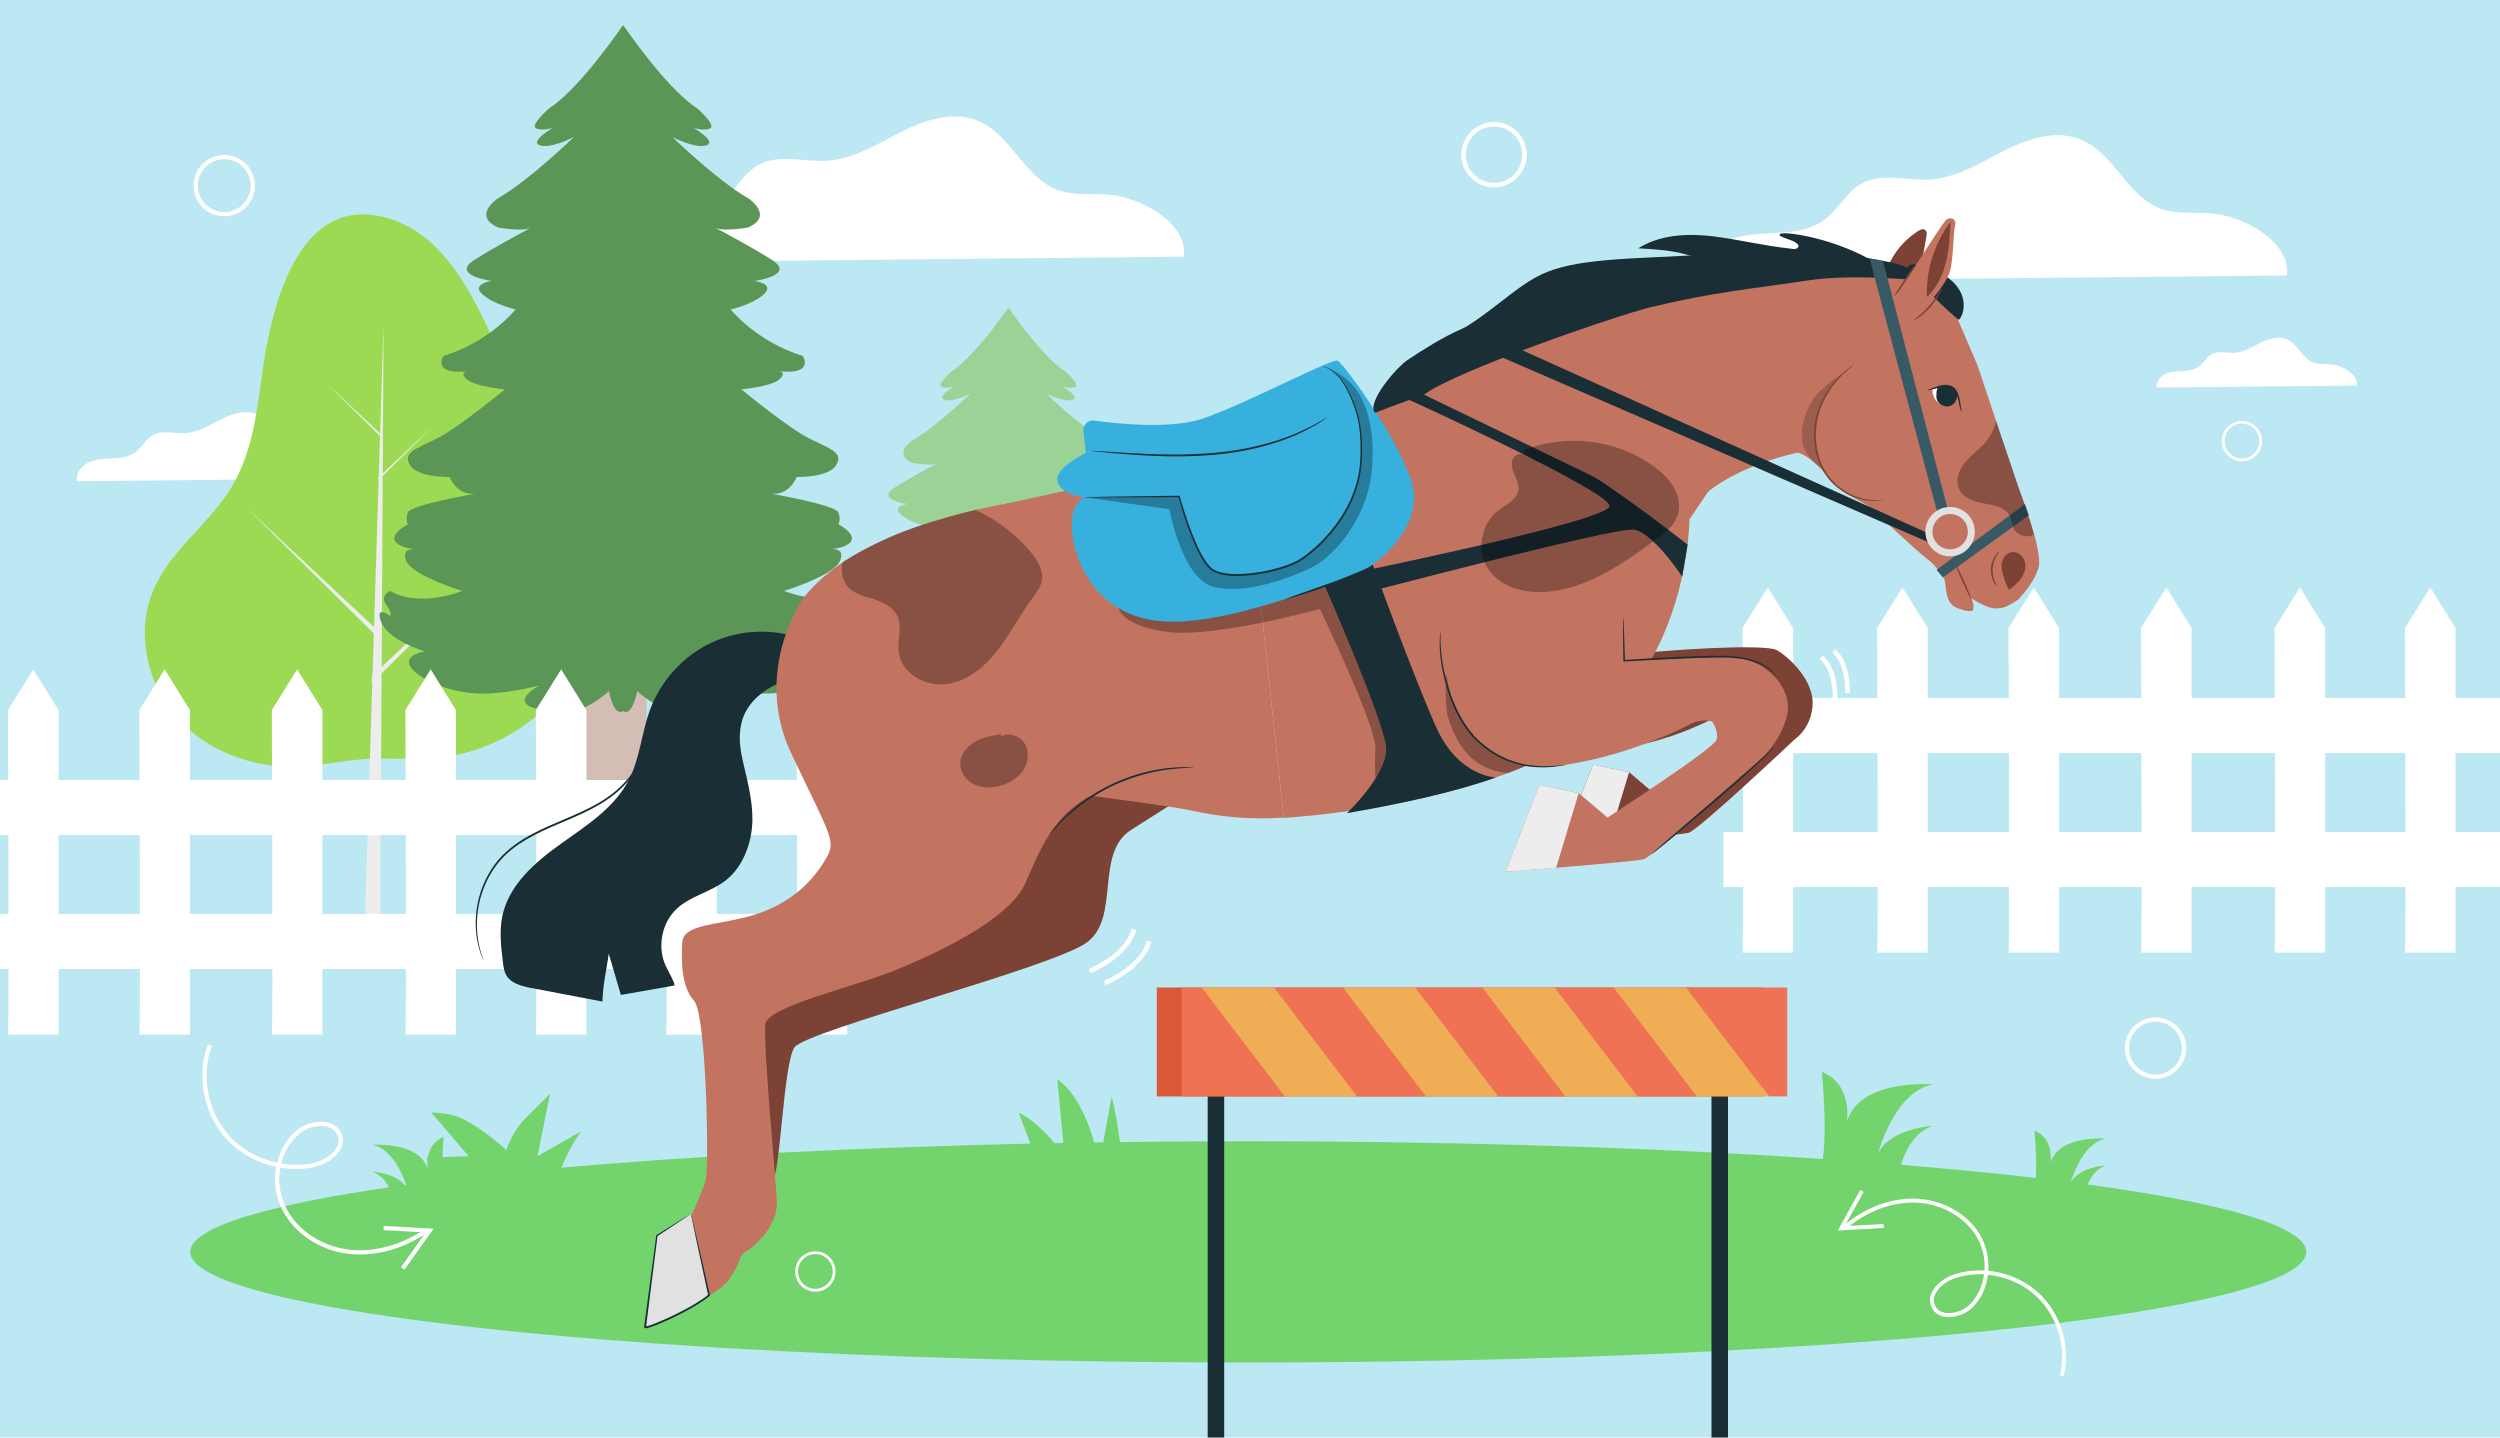 <?xml version="1.0" encoding="UTF-8"?>
<svg id="_Слой_1" data-name="Слой 1" xmlns="http://www.w3.org/2000/svg" xmlns:xlink="http://www.w3.org/1999/xlink" viewBox="0 0 400 230">
  <defs>
    <style>
      .cls-1 {
        fill: #fff;
      }

      .cls-2 {
        fill: #efae56;
      }

      .cls-3 {
        fill: #d8d8d8;
      }

      .cls-4 {
        fill: #c27460;
      }

      .cls-5 {
        stroke: #fff;
        stroke-miterlimit: 10;
        stroke-width: .75px;
      }

      .cls-5, .cls-6 {
        fill: none;
      }

      .cls-7 {
        fill: #bbe8f2;
      }

      .cls-8 {
        opacity: .2;
      }

      .cls-9 {
        fill: #7c4235;
      }

      .cls-10 {
        fill: #e1e1e1;
      }

      .cls-11 {
        opacity: .3;
      }

      .cls-12 {
        fill: #38b0de;
      }

      .cls-13 {
        fill: #d3bdb4;
      }

      .cls-14 {
        clip-path: url(#clippath);
      }

      .cls-15 {
        fill: #375a64;
      }

      .cls-16 {
        fill: #5c9656;
      }

      .cls-17 {
        fill: #ef7255;
      }

      .cls-18 {
        fill: #dc5737;
      }

      .cls-19 {
        fill: #9cda53;
      }

      .cls-20 {
        fill: #73d46d;
      }

      .cls-21 {
        fill: #1a2e35;
      }

      .cls-22 {
        fill: #9bd397;
      }

      .cls-23 {
        fill: #ededed;
      }
    </style>
    <clipPath id="clippath">
      <rect class="cls-6" y="-.5" width="400" height="231"/>
    </clipPath>
  </defs>
  <g class="cls-14">
    <g>
      <rect class="cls-7" width="400" height="230"/>
      <ellipse class="cls-20" cx="199.72" cy="200.3" rx="169.28" ry="17.7"/>
      <path class="cls-1" d="m56.66,76.56c.34-2.46-3.14-4.49-5.75-4.7-1.25-.1-2.54.09-3.72-.32-2.56-.89-3.58-4.2-6.08-5.25-1.87-.79-4.01-.09-5.82.82-1.81.91-3.6,2.06-5.62,2.19-1.76.11-3.67-.54-5.21.32-1.15.64-1.75,1.96-2.8,2.74-1.03.76-2.38.92-3.66.99-1.28.07-2.61.08-3.78.62-1.17.53-2.13,1.77-1.89,3.03l44.34-.44Z"/>
      <path class="cls-1" d="m377.09,61.68c.24-1.78-2.27-3.24-4.15-3.39-.9-.07-1.83.07-2.69-.23-1.85-.64-2.58-3.03-4.39-3.79-1.35-.57-2.9-.06-4.2.59-1.31.66-2.6,1.48-4.05,1.58-1.27.08-2.65-.39-3.76.23-.83.46-1.26,1.42-2.02,1.98-.75.55-1.72.67-2.64.72-.93.05-1.88.06-2.73.45-.84.39-1.54,1.28-1.37,2.19l32-.32Z"/>
      <path class="cls-1" d="m189.41,41.07c.72-5.21-6.64-9.5-12.16-9.94-2.63-.21-5.37.19-7.87-.68-5.41-1.88-7.57-8.87-12.85-11.1-3.95-1.66-8.49-.18-12.31,1.74-3.82,1.92-7.6,4.35-11.88,4.62-3.72.24-7.75-1.14-11,.68-2.42,1.35-3.69,4.14-5.93,5.79-2.18,1.61-5.04,1.95-7.75,2.1-2.71.15-5.52.17-7.99,1.31-2.47,1.13-4.51,3.74-4,6.41l93.72-.93Z"/>
      <path class="cls-1" d="m365.89,44.07c.72-5.21-6.64-9.5-12.16-9.94-2.63-.21-5.37.19-7.87-.68-5.41-1.88-7.57-8.87-12.85-11.1-3.95-1.66-8.49-.18-12.31,1.74s-7.6,4.35-11.88,4.62c-3.72.24-7.75-1.14-11,.68-2.42,1.35-3.69,4.14-5.93,5.79-2.18,1.61-5.04,1.95-7.75,2.1-2.71.15-5.52.17-7.99,1.31-2.47,1.13-4.51,3.74-4,6.41l93.72-.93Z"/>
      <g>
        <path class="cls-19" d="m41.8,60.8c-.76,5.91-1.66,11.99-4.73,17.1-3.52,5.87-9.65,10-12.42,16.26-2.95,6.68-1.3,14.94,3.48,20.46,4.78,5.52,12.31,8.33,19.61,8.03,3.49-.14,6.93-.93,10.41-1.18,4.01-.28,8.05.16,12.05-.25,8.99-.9,17.41-6.32,21.96-14.12s5.1-17.79,1.46-26.05c-2.26-5.11-5.95-9.44-8.79-14.24-6.16-10.41-10.09-29.43-24.19-32.24-13.87-2.76-17.59,16.63-18.83,26.22Z"/>
        <g>
          <polygon class="cls-23" points="61.37 51.65 61.23 76.9 61.23 77.35 61.05 109.37 61.04 110.46 60.83 149.56 58.31 149.56 59.48 112.07 59.52 110.87 60.54 78.06 60.56 77.56 61.37 51.65"/>
          <polygon class="cls-23" points="69.43 68.05 61.23 76.17 60.54 76.84 60.56 76.37 61.23 75.74 69.43 68.05"/>
          <polygon class="cls-23" points="80.94 88.08 61.04 107.75 59.48 109.29 59.52 108.14 61.05 106.71 80.94 88.08"/>
          <polygon class="cls-23" points="52.12 61.19 60.33 69.31 61.01 69.98 61 69.51 60.33 68.88 52.12 61.19"/>
          <polygon class="cls-23" points="39.44 81.22 59.34 100.89 60.89 102.43 60.86 101.28 59.33 99.85 39.44 81.22"/>
        </g>
      </g>
      <g>
        <rect class="cls-3" x="156.39" y="121.89" width="7.82" height="26.9" transform="translate(320.61 270.68) rotate(180)"/>
        <path class="cls-22" d="m189.97,121.8s-.38-.26.46-1.37c.85-1.11-.46-1.71-.46-1.71-3.7,2.13-8.86,0-8.86,0,0,0,6.09-1.88,6.86-3.67.58-1.34-.44-1.49-.99-1.48.62-.06,1.97-.28,2.38-1,.54-.94-1.58-2.05-1.58-2.05,0,0,.35-.51,0-1.45-.35-.94-8.28-2.31-8.28-2.31,2.31.26,3.16-2.05,3.16-2.05,0,0,3.93.09,4.85-1.45.92-1.54-.62-1.96-3.24-3.24-2.62-1.28-8.4-6.06-8.4-6.06,0,0,3.62-.34,4.62-1.2,1-.85.08-1.02.08-1.02,4.31.43,2.85-1.88,2.85-1.88-5.78-1.79-8.86-5.72-8.86-5.72,0,0,2.7-.6,4.08-1.88,1.39-1.28-1.16-1.62-1.16-1.62,0,0,5.08-.68,2.16-2.56-2.22-1.43-5.78-3.35-6.89-3.93,1.21.45,3.96-.09,3.96-.09,3.24-1.45,0-3.59,0-3.59-3.77-2.13-9.32-7.51-9.32-7.51,0,0,2.77,1.45,4.16,1.02,1.39-.43-1.54-2.13-1.54-2.13,0,0,1.46.43,2.08,0,.62-.43-1.62-2.39-1.62-2.39-3.32-2.16-7.41-7.82-9.13-10.25-1.71,2.43-5.81,8.1-9.13,10.25,0,0-2.23,1.96-1.62,2.39.62.43,2.08,0,2.08,0,0,0-2.93,1.71-1.54,2.13,1.39.43,4.16-1.02,4.16-1.02,0,0-5.55,5.38-9.32,7.51,0,0-3.24,2.13,0,3.59,0,0,2.75.53,3.96.09-1.11.58-4.67,2.5-6.89,3.93-2.93,1.88,2.16,2.56,2.16,2.56,0,0-2.54.34-1.16,1.62,1.39,1.28,4.08,1.88,4.08,1.88,0,0-3.08,3.93-8.86,5.72,0,0-1.46,2.31,2.85,1.88,0,0-.92.17.08,1.02,1,.85,4.62,1.2,4.62,1.2,0,0-5.78,4.78-8.4,6.06-2.62,1.28-4.16,1.71-3.24,3.24.92,1.54,4.85,1.45,4.85,1.45,0,0,.85,2.31,3.16,2.05,0,0-7.93,1.37-8.28,2.31-.35.94,0,1.45,0,1.45,0,0-2.12,1.11-1.58,2.05.41.71,1.76.93,2.38,1-.55-.01-1.56.14-.99,1.48.77,1.79,6.86,3.67,6.86,3.67,0,0-5.16,2.13-8.86,0,0,0-1.31.6-.46,1.71.85,1.11.46,1.37.46,1.37,0,0-1.93-1.45-1.08.77.85,2.22,5.31,3.59,5.31,3.59,0,0-2.54.43-1.77,1.79.77,1.37,4.01,2.99,7.55,3.33,3.54.34,8.32-.94,8.32-.94,0,0-3.24,1.71-1,2.65,2.23.94,4.78-1.2,4.78-1.2,0,0-.46,2.19,1.39,1.43,1.85-.75,3.39-2.2,3.39-2.2,0,0,.58,3.22,1.73,2.45,1.15.77,1.73-2.45,1.73-2.45,0,0,1.54,1.45,3.39,2.2,1.85.75,1.39-1.43,1.39-1.43,0,0,2.54,2.13,4.78,1.2,2.23-.94-1-2.65-1-2.65,0,0,4.78,1.28,8.32.94,3.54-.34,6.78-1.96,7.55-3.33.77-1.37-1.77-1.79-1.77-1.79,0,0,4.47-1.37,5.32-3.59.85-2.22-1.08-.77-1.08-.77Z"/>
        <path class="cls-10" d="m172.61,70.75s-.08-.04-.12-.06c.04.01.08.03.12.06Z"/>
      </g>
      <g>
        <rect class="cls-13" x="93.26" y="98.67" width="10.19" height="35.04" transform="translate(196.7 232.38) rotate(180)"/>
        <path class="cls-16" d="m137,98.55s-.5-.33.6-1.78c1.1-1.45-.6-2.22-.6-2.22-4.82,2.78-11.54,0-11.54,0,0,0,7.93-2.45,8.93-4.78.75-1.74-.57-1.94-1.29-1.92.81-.08,2.56-.37,3.1-1.3.7-1.22-2.06-2.67-2.06-2.67,0,0,.45-.67,0-1.89-.45-1.22-10.79-3-10.79-3,3.01.33,4.11-2.67,4.11-2.67,0,0,5.12.11,6.32-1.89,1.2-2-.8-2.56-4.21-4.23-3.41-1.67-10.94-7.9-10.94-7.9,0,0,4.72-.45,6.02-1.56,1.3-1.11.1-1.33.1-1.33,5.62.56,3.71-2.45,3.71-2.45-7.53-2.34-11.54-7.45-11.54-7.45,0,0,3.51-.78,5.32-2.45,1.81-1.67-1.51-2.11-1.51-2.11,0,0,6.62-.89,2.81-3.34-2.9-1.86-7.54-4.36-8.98-5.11,1.58.58,5.16-.11,5.16-.11,4.21-1.89,0-4.67,0-4.67-4.92-2.78-12.14-9.79-12.14-9.79,0,0,3.61,1.89,5.42,1.33,1.81-.56-2.01-2.78-2.01-2.78,0,0,1.91.56,2.71,0,.8-.56-2.11-3.11-2.11-3.11-4.33-2.81-9.66-10.19-11.89-13.36-2.23,3.17-7.56,10.55-11.89,13.36,0,0-2.91,2.56-2.11,3.11.8.56,2.71,0,2.71,0,0,0-3.81,2.22-2.01,2.78,1.81.56,5.42-1.33,5.42-1.33,0,0-7.23,7.01-12.14,9.79,0,0-4.21,2.78,0,4.67,0,0,3.58.69,5.16.11-1.44.75-6.08,3.25-8.98,5.11-3.81,2.45,2.81,3.34,2.81,3.34,0,0-3.31.44-1.51,2.11,1.81,1.67,5.32,2.45,5.32,2.45,0,0-4.01,5.12-11.54,7.45,0,0-1.91,3,3.71,2.45,0,0-1.2.22.1,1.33,1.3,1.11,6.02,1.56,6.02,1.56,0,0-7.53,6.23-10.94,7.9-3.41,1.67-5.42,2.22-4.21,4.23,1.2,2,6.32,1.89,6.32,1.89,0,0,1.1,3,4.11,2.67,0,0-10.34,1.78-10.79,3-.45,1.22,0,1.89,0,1.89,0,0-2.76,1.45-2.06,2.67.53.93,2.29,1.22,3.1,1.3-.72-.01-2.04.18-1.29,1.92,1,2.34,8.93,4.78,8.93,4.78,0,0-6.72,2.78-11.54,0,0,0-1.71.78-.6,2.22,1.1,1.45.6,1.78.6,1.78,0,0-2.51-1.89-1.4,1,1.1,2.89,6.92,4.67,6.92,4.67,0,0-3.31.56-2.31,2.34,1,1.78,5.22,3.89,9.83,4.34,4.62.44,10.84-1.22,10.84-1.22,0,0-4.21,2.22-1.3,3.45,2.91,1.22,6.22-1.56,6.22-1.56,0,0-.6,2.85,1.81,1.87,2.41-.98,4.42-2.87,4.42-2.87,0,0,.75,4.2,2.26,3.19,1.5,1,2.26-3.19,2.26-3.19,0,0,2.01,1.89,4.42,2.87,2.41.98,1.81-1.87,1.81-1.87,0,0,3.31,2.78,6.22,1.56,2.91-1.22-1.3-3.45-1.3-3.45,0,0,6.22,1.67,10.84,1.22,4.62-.44,8.83-2.56,9.83-4.34,1-1.78-2.31-2.34-2.31-2.34,0,0,5.82-1.78,6.92-4.67,1.1-2.89-1.41-1-1.41-1Z"/>
        <path class="cls-10" d="m114.39,32.04c-.05-.02-.11-.05-.16-.07.06.02.11.04.16.07Z"/>
      </g>
      <g>
        <path class="cls-1" d="m300.34,152.43c.22-.67,0-51.93,0-51.93l4.05-6.52,4.05,6.52v51.93h-8.09Z"/>
        <path class="cls-1" d="m278.8,152.43c.22-.67,0-51.93,0-51.93l4.05-6.52,4.05,6.52v51.93h-8.09Z"/>
        <path class="cls-1" d="m321.36,152.43c.22-.67,0-51.93,0-51.93l4.05-6.52,4.05,6.52v51.93h-8.09Z"/>
        <path class="cls-1" d="m363.93,152.43c.22-.67,0-51.93,0-51.93l4.05-6.52,4.05,6.52v51.93h-8.09Z"/>
        <path class="cls-1" d="m384.79,152.43c.22-.67,0-51.93,0-51.93l4.05-6.52,4.05,6.52v51.93h-8.09Z"/>
        <path class="cls-1" d="m342.56,152.43c.22-.67,0-51.93,0-51.93l4.05-6.52,4.05,6.52v51.93h-8.09Z"/>
        <rect class="cls-1" x="275.76" y="111.69" width="160.95" height="8.81"/>
        <rect class="cls-1" x="275.76" y="133.12" width="160.95" height="8.81"/>
      </g>
      <g>
        <path class="cls-1" d="m1.27,165.55c.22-.67,0-51.93,0-51.93l4.05-6.52,4.05,6.52v51.93H1.27Z"/>
        <path class="cls-1" d="m22.29,165.55c.22-.67,0-51.93,0-51.93l4.05-6.52,4.05,6.52v51.93h-8.09Z"/>
        <path class="cls-1" d="m64.86,165.55c.22-.67,0-51.93,0-51.93l4.05-6.52,4.05,6.52v51.93h-8.09Z"/>
        <path class="cls-1" d="m85.73,165.55c.22-.67,0-51.93,0-51.93l4.05-6.52,4.05,6.52v51.93h-8.09Z"/>
        <path class="cls-1" d="m106.59,165.55c.22-.67,0-51.93,0-51.93l4.05-6.52,4.05,6.52v51.93h-8.09Z"/>
        <path class="cls-1" d="m127.46,165.55c.22-.67,0-51.93,0-51.93l4.05-6.52,4.05,6.52v51.93h-8.09Z"/>
        <path class="cls-1" d="m43.49,165.55c.22-.67,0-51.93,0-51.93l4.05-6.52,4.05,6.52v51.93h-8.09Z"/>
        <rect class="cls-1" x="-23.31" y="124.8" width="160.95" height="8.81"/>
        <rect class="cls-1" x="-23.31" y="146.23" width="160.95" height="8.81"/>
      </g>
      <g>
        <g>
          <path class="cls-9" d="m263.81,104.41c.42-.14,18.44-1.59,20.55-.35,2.11,1.24,5.9,4.98,5.66,8.75-.25,3.77-2.78,5.4-2.78,5.4,0,0-15.48,14.62-17.08,15.04-1.59.41-20.29,1.84-20.29,1.84l5.01-12.75,5.77,1.2,4.22,3.59s15.73-10.2,16.05-11.46c.31-1.26-.68-2.65-.68-2.65,0,0-1.54-.54-3.35.45s-14.31,8.48-27.18,5.95l-.1-10.73,14.18-4.29Z"/>
          <polygon class="cls-23" points="260.66 123.54 257.34 134.49 249.88 135.08 254.89 122.33 260.66 123.54"/>
        </g>
        <g>
          <path class="cls-9" d="m123.53,188.99c1.32-.58,1.78-18.75,3.58-21.41,1.79-2.66,41.39-12.79,46.8-16.8,5.41-4.01,1.17-14.27,7.1-18.02,5.93-3.75,12.64-8.04,12.64-8.04l-25.98-3.73-30.21,15.59-17.46,19.7-1.37,20.08,4.91,12.62Z"/>
          <path class="cls-4" d="m205.4,130.85c.18-.17-6.04.81-15.1-1.23-3.51-.79-28.65-3.97-28.65-3.97l-.75-45.04,38.2-8.38,6.3,58.63Z"/>
          <path class="cls-4" d="m263.67,47.68c-9.89,1.74-44.52,18.72-44.52,18.72l-20.05,5.82,6.3,58.63s31.55-1.68,48.21-13.4c16.67-11.72,16.7-34.36,16.7-34.36l24.08-35.68c-7.7-2.19-20.84-1.46-30.73.28Z"/>
          <g class="cls-11">
            <path d="m178.91,97.26s.65,3.03,8.14,3.88c7.49.86,24.14-3.7,24.14-3.7,0,0,9.03,18.82,8.87,22.25-.16,3.42.05,5.42.05,5.42l5.24-3.97-3.55-12.27-6.41-13.37-1.32-3.64-35.15,5.41Z"/>
          </g>
          <g>
            <path class="cls-21" d="m211.13,91.83s10.44,23.6,10.66,27.85-6.28,10.43-6.28,10.43c8.26-1.44,16.92-3.25,23.81-5.71,0,0-5.92-.19-9.4-7.77-3.48-7.58-10.9-27.96-10.9-27.96l-7.91-1,.04,4.16Z"/>
            <path class="cls-21" d="m270.01,87.14s-10.82-8.54-17.28-12.27c-4.95-2.86-25.58-12.29-25.58-12.29l-2.32,1.1s32.67,14.86,32.69,17.27c.02,2.41-42.18,10.96-42.18,10.96l1.31,3.4s41.63-10.98,44.74-10.57c3.1.42,7.76,7.52,7.76,7.52l.87-5.11Z"/>
            <g>
              <path class="cls-12" d="m173.52,79.56c-.59.46-2.35,1.37-2.02,5.42s3.37,13.64,14.59,14.44c11.22.8,31.35-7.89,32.67-8.53,1.32-.64,9.67-6.81,6.95-14.33-2.72-7.51-10.79-18.4-11.68-18.85-.89-.44-14.75,6.93-21.51,9.24-5.14,1.76-13.67.87-17.47.34-.98-.14-1.82.71-1.71,1.71l.4,3.49s-5.14,2.36-4.53,4.58c.61,2.22,4.3,2.48,4.3,2.48Z"/>
              <g class="cls-11">
                <path d="m211.41,58.59s2.09.14,3.78,3.06c2.22,3.83,2.84,7.27,2.58,12.08-.43,7.95-6.39,13.61-9.42,15.68-3.03,2.07-11.81,3.65-14.44,1.71-2.63-1.95-5.25-11.69-5.25-11.69l-15.13.14,13.59,1.91s1.97,11.09,7.01,12.4c5.03,1.31,11.85-1.29,15.37-2.89,3.52-1.6,9.45-7.7,10.05-16.36.33-4.68-.39-8.01-1.5-10.48-1.25-2.79-3.71-4.82-6.63-5.55h0Z"/>
              </g>
              <path class="cls-21" d="m211.41,58.59s.07,0,.2.02c.13.02.33.07.58.16.49.19,1.2.57,1.91,1.31.72.72,1.36,1.81,1.99,3.11.63,1.3,1.21,2.86,1.52,4.67.32,1.8.39,3.81.27,5.95-.12,2.15-.69,4.42-1.7,6.61-1.03,2.18-2.49,4.27-4.3,6.16-.91.93-1.89,1.83-2.98,2.62-1.08.82-2.37,1.36-3.67,1.77-2.22.68-4.47,1.09-6.69,1.17-1.1.04-2.21,0-3.26-.27-.27-.05-.52-.17-.78-.25-.25-.1-.49-.26-.72-.4-.19-.19-.42-.36-.58-.57-.16-.21-.35-.41-.49-.63-1.17-1.76-1.88-3.65-2.55-5.43-.65-1.79-1.18-3.51-1.63-5.14l.11.09c-4.62.02-8.4.04-11.04.05-1.3,0-2.32,0-3.03,0-.33,0-.6,0-.79-.01-.18,0-.27,0-.27-.02,0,0,.09-.01.27-.02.2,0,.46-.01.79-.02.71-.01,1.73-.03,3.03-.06,2.64-.04,6.42-.09,11.04-.15h.09s.03.09.03.09c.45,1.61,1,3.33,1.65,5.11.68,1.76,1.4,3.65,2.54,5.35.14.22.31.4.47.6.16.2.36.35.54.53.22.13.42.27.66.36.25.08.48.19.74.24,1.01.25,2.1.3,3.18.25,2.18-.09,4.41-.49,6.61-1.16,1.29-.41,2.53-.93,3.58-1.73,1.07-.78,2.04-1.66,2.94-2.59,1.78-1.86,3.24-3.92,4.26-6.07,1-2.15,1.58-4.38,1.7-6.5.13-2.12.07-4.12-.23-5.9-.29-1.78-.86-3.33-1.46-4.63-.62-1.29-1.23-2.38-1.93-3.1-.68-.74-1.37-1.13-1.84-1.34-.24-.1-.43-.16-.56-.19-.13-.03-.2-.04-.2-.05Z"/>
            </g>
          </g>
          <path class="cls-21" d="m212.39,66.76s-.1.09-.32.24c-.22.14-.52.37-.95.63-.83.53-2.09,1.22-3.71,1.94-3.22,1.45-7.99,2.78-13.37,3.22-5.38.45-10.27.15-13.78-.11-1.76-.13-3.18-.26-4.16-.36-.46-.05-.84-.09-1.13-.12-.26-.03-.39-.05-.39-.06s.14,0,.4,0c.29.02.67.04,1.13.06,1.02.06,2.43.15,4.16.26,3.51.2,8.39.47,13.74.02,5.35-.44,10.09-1.72,13.31-3.12,1.62-.69,2.88-1.35,3.73-1.84.43-.23.75-.45.98-.57.22-.13.34-.2.35-.19Z"/>
          <g class="cls-11">
            <path d="m231.66,103.88s-.85,8.35.1,11.13,2.97,8.21,9.6,8.66l4.6-1.9-9.87-5.58-4.43-12.31Z"/>
          </g>
          <g class="cls-11">
            <path d="m169.08,127.38s4.07-3.21,5.07-6.84c1-3.63,1.18-9.73,1.18-9.73l-6.26,16.58Z"/>
          </g>
        </g>
        <g>
          <path class="cls-9" d="m306.9,36.96c.35-.22.82-.42,1.14-.16.29.23.26.68.19,1.05-.4,2.21-.8,4.42-1.19,6.62l-5.03-1.69c.98-2.38,2.72-4.44,4.89-5.82Z"/>
          <path class="cls-21" d="m302.38,41.95c-12.48-2.66-24.45-1.36-38.91-.73-13.4.58-16.26,1.95-20.36,4.82-1.77,1.24-7.23,5.73-9.22,6.58-2.92,1.25-6.24,3.34-8.69,4.98-1.79,1.2-6.61,6.82-5.2,8.45,25.42-9.86,59.34-18.33,85.67-21.31l5.25,2.12c-.98-2.47-5.94-4.36-8.54-4.92Z"/>
          <path class="cls-4" d="m227.84,63.15c4.91-3.75,30.81-12.68,36.44-14.04,9.83-2.38,16.33-2.93,24.9-4.23,7.8-1.18,18.59.07,18.59.07,0,0,.78.33,3.61,2.37.52.38,5.06,11.25,5.06,11.25l6.41,19.21s4.16,10.38,3.3,13.11c-.86,2.71-3.05,4.75-3.21,5.03l-1.24.77c-1.12.69-2.47.86-3.67.4-1.4-.53-2.57-1.33-2.58-1.33,0,0,.72,1.78.02,1.98-.69.2-2.18-.41-2.18-.41-2.43-.76-1.67-4.06-2.37-4.99-1.14-1.53-1.05-1.72-2.92-3.2-2.2-1.75-5.87-5.4-9.15-8.18-1.1-.93-4.8-2.11-6.66-4.86-1.94-2.87-4.49-3.69-4.49-3.69,0,0-13.86,2.65-18.42,10.76"/>
          <polygon class="cls-15" points="323.99 80.65 309.84 91.18 310.87 92.39 324.62 82.43 323.99 80.65"/>
          <path class="cls-15" d="m299.15,41.36c-.05-.01,10.9,40.94,10.9,40.94l1.64-.61-10.41-39.94-2.14-.38Z"/>
          <polygon class="cls-21" points="308.65 85.39 240.52 54.67 238.35 56.32 308.79 86.85 308.65 85.39"/>
          <g>
            <g class="cls-8">
              <path d="m294.97,59.69c-1.66.98-3.92,2.67-5.03,4.43-1.11,1.76-1.77,3.93-1.62,6.04.15,2.1,1.62,3.93,3.22,4.85-2.23-6.32-.45-11.71,3.2-15.09"/>
            </g>
            <path class="cls-9" d="m301.47,79.97s-.43.06-1.2.07c-.77.01-1.9-.09-3.2-.55-1.29-.47-2.75-1.32-3.96-2.67-1.22-1.35-2.11-3.22-2.45-5.29-.33-2.08-.1-4.12.49-5.84.58-1.73,1.47-3.14,2.31-4.23.86-1.08,1.68-1.86,2.27-2.36.59-.51.94-.76.92-.78,0,0-.1.05-.27.16-.17.11-.42.29-.72.53-.61.48-1.46,1.24-2.35,2.32-.88,1.09-1.79,2.51-2.4,4.27-.62,1.75-.86,3.84-.52,5.97.35,2.12,1.27,4.04,2.53,5.41,1.26,1.38,2.76,2.23,4.08,2.69,1.34.45,2.49.52,3.27.47.39-.03.69-.06.89-.11.2-.04.31-.06.31-.07Z"/>
            <path class="cls-9" d="m321.45,94.38c-.53-.84-1.22-2.86-1.21-3.85,0-.99.65-2.04,1.63-2.19.92-.14,1.82.58,2.09,1.47s-.01,1.87-.53,2.64c-.51.77-1.25,1.37-1.98,1.94"/>
            <path class="cls-9" d="m319.95,88.16s-.31.18-.64.64c-.33.45-.68,1.19-.76,2.06-.07.87.15,1.65.4,2.16.25.51.5.76.53.74.04-.02-.15-.31-.35-.82-.19-.5-.37-1.24-.3-2.06.07-.81.37-1.51.64-1.97.28-.47.51-.72.48-.75Z"/>
            <path class="cls-1" d="m312.94,63.24c-.68.77-1.53,1.86-2.38,1.47-.85-.39-1.42-1.41-1.38-2.47.53-.07,1.04-.26,1.56-.33.53-.08,1.09-.04,1.51.3.47.38.5.41.68,1.04"/>
            <path class="cls-21" d="m310.06,61.94c-.25.53-.23.96-.24,1.52,0,.59.36,1.09.83,1.33.36.19.77.3,1.17.23.4-.08.78-.36,1.02-.74.24-.38.34-.86.3-1.31,0,0-.21-.78-1.05-1.08-.99-.36-2.03.06-2.03.06Z"/>
            <path class="cls-21" d="m308.31,62.45s.47,0,1.18-.23c.36-.1.78-.25,1.25-.32.46-.07,1-.06,1.46.19.47.24.75.74.93,1.22.18.48.26.97.34,1.37.15.81.35,1.28.39,1.26.03-.02-.1-.5-.2-1.32-.06-.41-.12-.9-.3-1.43-.17-.52-.49-1.09-1.03-1.38-.54-.28-1.12-.27-1.61-.19-.5.09-.92.26-1.27.39-.7.28-1.14.39-1.14.43Z"/>
            <path class="cls-9" d="m312.88,90.23c-.07.03.43,1.31,1.12,2.85.69,1.54,1.3,2.77,1.37,2.74.07-.03-.43-1.31-1.12-2.85-.69-1.54-1.3-2.77-1.37-2.74Z"/>
          </g>
          <path class="cls-21" d="m313.48,51.15c.87-1.18.91-2.84.32-4.18-.59-1.34-1.73-2.38-3.01-3.09-1.28-.71-2.7-1.12-4.12-1.49-.25-.07-.51-.13-.77-.1-.26.03-.52.19-.6.44-.11.34.15.68.39.94,2.37,2.62,4.89,5.1,7.55,7.41"/>
          <g>
            <path class="cls-4" d="m308.71,48.36s2.65-2.83,3.27-4.94c.62-2.11.51-6.27.83-7.33.32-1.06-.81-1.63-1.61-.7-.8.93-7.04,10.73-7.04,10.73l4.56,2.24Z"/>
            <path class="cls-9" d="m308.29,47.43c-.12-4.26,1.24-8.55,3.81-11.95-.13,2.16-.23,4.34-.74,6.44-.51,2.1-1.47,4.15-3.07,5.61"/>
            <path class="cls-9" d="m303.04,47.38s.28-.2.61-.61c.34-.41.76-1.01,1.19-1.7.84-1.38,1.52-2.48,1.47-2.52-.07-.05-.87,1-1.71,2.37-.43.68-.82,1.29-1.11,1.73-.29.44-.49.7-.46.72Z"/>
            <path class="cls-9" d="m306.1,51.31s.37-.15.9-.51c.52-.37,1.21-.94,1.86-1.67.65-.74,1.13-1.49,1.43-2.05.3-.57.43-.94.4-.96-.08-.04-.75,1.39-2.03,2.83-1.26,1.45-2.6,2.3-2.55,2.37Z"/>
          </g>
          <path class="cls-10" d="m312.4,89c-2.17.21-4.11-1.38-4.32-3.55-.21-2.17,1.38-4.11,3.55-4.32,2.17-.21,4.11,1.38,4.32,3.55.21,2.17-1.38,4.11-3.55,4.32Zm-.65-6.75c-1.55.15-2.69,1.54-2.54,3.09.15,1.55,1.54,2.69,3.09,2.54,1.55-.15,2.69-1.54,2.54-3.09-.15-1.55-1.54-2.69-3.09-2.54Z"/>
        </g>
        <g class="cls-11">
          <path d="m325.41,85.51c-1.06.65-2.64.2-3.2-.91-.32-.64-.33-1.41-.65-2.06-.69-1.4-2.51-1.71-4.04-1.97-1.59-.27-3.36-.84-4.05-2.3-.6-1.26-.15-2.81.67-3.94s1.97-1.98,2.97-2.95,2.11-2.71,2.24-4.11c2.42,7.13,5.56,16.12,6.06,18.23Z"/>
        </g>
        <g class="cls-11">
          <path d="m243.94,72.87c-.59-.58-1.68-.08-1.95.7-.27.78.02,1.63.34,2.39.33.76.71,1.54.61,2.36-.19,1.64-2.01,2.43-3.31,3.44-2.8,2.18-3.43,6.66-1.35,9.53,1.93,2.65,5.51,3.6,8.79,3.43,6.7-.36,12.53-4.49,17.95-8.46,1.32-.97,2.71-2.02,3.31-3.55.59-1.49.31-3.22-.46-4.63-.77-1.4-1.98-2.52-3.27-3.46-5.89-4.3-14.03-5.31-20.8-2.59"/>
        </g>
        <g>
          <path class="cls-21" d="m113.86,102.8c-4.52,2.12-8.16,6.11-9.89,10.86-1.31,3.58-1.57,7.55-3.27,10.95-2.3,4.59-6.84,7.46-10.98,10.41-4.14,2.95-8.36,6.61-9.37,11.66-.46,2.33-.19,4.74.09,7.09.1.89.22,1.82.74,2.54.68.94,1.88,1.3,2.99,1.61l12.23,2.33c0-.28.04-1.96.42-4.07.37-2.05.58-3.59.58-3.59l1.94,6.6,8.58-1.51c.03-.55-.85-1.96-1.39-3.11-1.41-3-.67-6.89,1.72-9.14,2.22-2.09,5.45-2.69,7.85-4.56,2.54-1.98,3.89-5.24,4.22-8.48.32-3.24-.56-6.82-1.32-9.99-.56-2.33-.92-4.45-.35-6.79.62-2.56,2.63-4.58,4.92-5.8,2.29-1.22,4.52-.61,4.52-.61l.32-6.95c-4.67-1.76-10.02-1.55-14.54.57Z"/>
          <path class="cls-21" d="m95.05,160.19h0c0,.06,0,.06,0,0Z"/>
        </g>
        <path class="cls-4" d="m128.6,95.62c-.82,1.07-7.99,12.29-1.99,24.95,6.78,14.31,7.33,13.97,5.16,17.44-2.16,3.47-5.72,6.75-11.29,8.42-5.57,1.67-11.15,1.32-11.32,4.36-.17,3.05-.14,7.1,1.88,9.32,2.01,2.21,2.44,26.97,1.86,28.8-.58,1.83-2.14,5.3-2.14,5.3l-5.35,3.5-1.86,14.63s10.92-4.56,13.09-7.63,1.36-3.67,2.75-4.49c1.39-.82,5.15-4.11,4.91-8.16s-2.22-25.35-1.85-28.19c.37-2.84,13.7-5.81,20.46-8.51,6.75-2.7,18.27-8.08,21.01-13.79,2.74-5.71,4.85-14.25,17.59-16.6l-18.62-44.68s-25.01,3.27-34.27,15.32Z"/>
        <g class="cls-11">
          <path d="m156.05,81.59c3.31,1.43,7.13,4.38,9.28,7.28.82,1.11,1.56,2.42,1.4,3.8-.14,1.23-.97,2.25-1.7,3.25-1.99,2.7-3.51,5.73-5.59,8.35s-4.94,4.89-8.27,5.22c-3.34.33-7.04-1.9-7.4-5.23-.21-1.92.64-3.99-.2-5.73-.68-1.4-2.23-2.11-3.69-2.65-1.45-.54-5.84-.89-5.11-5.92,0,0,2.91-1.91,7.89-4.15,4.79-2.15,13.4-4.22,13.4-4.22Z"/>
        </g>
        <g>
          <path class="cls-4" d="m256.03,106.07c.45-.16,19.26-1.19,21.9-.87,4.75.57,8.91,4.91,8.02,9.15-.84,4.03-4.34,7.35-4.34,7.35,0,0-16.92,15.33-18.66,15.78-1.74.45-22.1,2-22.1,2l5.46-13.89,6.29,1.31,4.6,3.91s17.14-11.1,17.48-12.48c.34-1.37-.74-2.88-.74-2.88,0,0-1.68-.59-3.65.49-1.48.81-11.2,5.54-21.89,6.7-.25.03-.51.05-.76.06-7.46.45-14.07-4.84-15.67-12.15l-1.46-6.68,25.51,2.18Z"/>
          <polygon class="cls-23" points="252.59 126.91 248.98 138.84 240.85 139.48 246.31 125.6 252.59 126.91"/>
        </g>
        <path class="cls-21" d="m284.81,37.46c-.49.28,1.08.73,1.83,1.01.47.18,1.36.67,1.07,1.08-.31.44-.94.26-1.47.2-4.09-.44-8.09-1.44-12.18-1.94s-8.47-.26-11.95,1.92c2.38.13,4.77.27,7.08.83,2.31.56,4.57,1.58,6.25,3.27l23.63-2.4c-6.56-3.6-14.07-4.49-14.26-3.97Z"/>
        <g>
          <path class="cls-10" d="m110.57,194.21l-5.45,3.5-1.9,14.63c.1.42,7.29-2.68,10.23-5.09l-2.89-13.04Z"/>
          <path class="cls-21" d="m110.57,194.21s.02.07.06.22c.04.18.1.41.17.69.15.64.36,1.53.62,2.65.54,2.33,1.28,5.6,2.17,9.45l.02.08-.07.05c-1.15.93-2.5,1.73-3.94,2.5-1.44.77-2.97,1.5-4.59,2.15-.29.11-.58.22-.87.32-.15.05-.29.1-.45.14-.08.02-.15.04-.24.05-.04,0-.09.01-.14.01-.03,0-.05,0-.1-.01-.03,0-.12-.04-.15-.15v-.02s0-.03,0-.03c.76-5.73,1.44-10.86,1.94-14.62v-.05s.05-.03.05-.03c1.7-1.06,3.08-1.92,4.06-2.53.45-.28.81-.5,1.08-.66.24-.15.37-.22.37-.21,0,0-.14.1-.39.27-.27.18-.63.42-1.08.72-.95.63-2.28,1.51-3.93,2.6l.05-.08c-.48,3.77-1.13,8.9-1.85,14.64l-.12-.03s.02,0,.04-.09c0-.03.01,0,.02-.02.03,0,.06,0,.09,0,.07-.01.14-.03.21-.05.14-.04.28-.08.43-.13.29-.1.57-.2.86-.32,1.61-.64,3.13-1.38,4.57-2.13,1.43-.76,2.77-1.55,3.9-2.45l-.05.14c-.81-3.82-1.5-7.06-2-9.37-.24-1.14-.42-2.04-.56-2.7-.06-.3-.11-.54-.15-.73-.03-.17-.05-.26-.05-.26Z"/>
        </g>
        <path class="cls-21" d="m191.09,122.82s-.37.04-1.04.05c-.33,0-.74.01-1.21.06-.47.04-1.01.05-1.6.15-.59.07-1.24.15-1.92.29-.69.11-1.41.3-2.18.48-1.51.42-3.15.97-4.8,1.72-1.64.77-3.13,1.65-4.43,2.53-.64.46-1.25.88-1.78,1.34-.55.43-1.03.87-1.47,1.27-.45.39-.81.79-1.15,1.12-.34.33-.61.63-.83.88-.44.5-.7.77-.71.75-.02-.01.21-.31.62-.83.21-.26.47-.58.8-.92.33-.35.68-.76,1.13-1.16.43-.42.91-.87,1.46-1.31.53-.47,1.14-.9,1.78-1.37,1.3-.9,2.81-1.8,4.47-2.57,1.67-.76,3.33-1.31,4.86-1.72.77-.18,1.5-.36,2.2-.46.69-.13,1.35-.2,1.94-.26.59-.08,1.14-.08,1.61-.1.48-.03.88-.02,1.22,0,.67.02,1.04.04,1.04.07Z"/>
        <path class="cls-21" d="m106.71,111.52s0,.05-.03.14c-.03.11-.07.25-.11.41-.12.38-.27.91-.47,1.57-.44,1.36-1.05,3.34-2.1,5.67-1.06,2.31-2.56,5.07-5.14,7.32-1.28,1.13-2.8,2.08-4.44,2.92-1.64.84-3.4,1.57-5.19,2.33-1.79.77-3.52,1.55-5.09,2.48-1.57.93-2.97,2.02-4.07,3.28-2.2,2.53-3.25,5.5-3.6,8-.35,2.52-.07,4.59.27,5.97.09.34.18.64.25.91.08.26.17.48.23.65.06.16.1.3.14.4.03.09.04.14.04.14,0,0-.03-.04-.07-.13-.04-.11-.1-.23-.17-.39-.07-.18-.17-.39-.26-.65-.08-.27-.18-.57-.28-.91-.38-1.37-.7-3.47-.37-6.03.32-2.53,1.36-5.55,3.6-8.15,1.13-1.28,2.55-2.4,4.13-3.35,1.59-.95,3.33-1.74,5.12-2.5,1.79-.77,3.55-1.49,5.18-2.32,1.63-.82,3.13-1.76,4.39-2.86,2.54-2.2,4.05-4.92,5.13-7.2,1.07-2.31,1.71-4.28,2.18-5.62.22-.66.4-1.18.53-1.56.06-.16.1-.3.14-.4.03-.09.05-.14.06-.13Z"/>
        <path class="cls-21" d="m250.53,122.37s-.11.04-.34.08c-.22.04-.55.11-.99.16-.86.12-2.12.24-3.67.12-.78-.06-1.62-.18-2.52-.4-.89-.23-1.82-.55-2.75-.99-.93-.45-1.85-1.03-2.74-1.71-.88-.69-1.76-1.47-2.49-2.42-1.47-1.89-2.44-3.96-3.13-5.89-.69-1.94-1.09-3.75-1.31-5.29-.22-1.54-.27-2.8-.23-3.67,0-.43.05-.77.07-1,.02-.23.04-.35.05-.34.03,0,0,.48,0,1.34,0,.86.08,2.11.32,3.63.25,1.52.67,3.31,1.36,5.23.69,1.91,1.67,3.95,3.1,5.8.71.93,1.56,1.69,2.43,2.38.87.68,1.77,1.25,2.68,1.69.91.44,1.82.76,2.69,1,.87.23,1.71.35,2.47.43,1.53.14,2.78.06,3.64-.03.86-.08,1.33-.15,1.34-.12Z"/>
        <path class="cls-21" d="m264.31,136.6s.25-.26.74-.7c.53-.46,1.24-1.08,2.1-1.82,1.82-1.56,4.26-3.66,6.96-5.97,2.72-2.34,5.17-4.46,6.92-6.02.87-.78,1.57-1.43,2.04-1.89.48-.45.68-.74.71-.73,0,0-.04.08-.14.22-.1.14-.25.35-.49.59-.44.49-1.12,1.16-1.98,1.96-1.71,1.61-4.14,3.76-6.86,6.1-2.72,2.34-5.21,4.41-7.02,5.91-.88.71-1.61,1.3-2.16,1.75-.52.41-.81.62-.82.61Z"/>
        <path class="cls-21" d="m284.25,108.25s-.4-.62-1.45-1.32c-1.02-.7-2.75-1.38-4.89-1.61h-.02c-1.21-.18-2.64-.12-4.12-.11-1.49.03-3.07.09-4.71.16-3.42.15-6.6.32-9.19.47h-.13s0-.12,0-.12c-.04-2.09-.05-3.82-.04-5.02,0-1.2.05-1.89.1-1.88,0,.39.02.92.04,1.88.04,1.25.09,2.96.15,5.02l-.13-.12c2.59-.18,5.77-.37,9.19-.52,1.64-.07,3.23-.13,4.72-.15,1.5,0,2.89-.06,4.19.15h-.02c2.19.25,3.92.98,4.95,1.74.52.37.86.74,1.08,1.01.2.28.3.42.29.43Z"/>
        <g class="cls-11">
          <path d="m160.09,117.45c-1.43.26-2.9.53-4.15,1.26-1.26.73-2.29,2.02-2.31,3.47-.01,1.46,1.04,2.8,2.38,3.39,1.34.59,2.9.51,4.29.07,1.39-.44,2.71-1.27,3.48-2.51.78-1.24.93-2.91.17-4.16-.76-1.25-2.52-1.86-3.8-1.16"/>
        </g>
        <path class="cls-21" d="m217.5,91.73s-.62.32-1.66.74c-1.04.42-2.49.96-4.11,1.53-1.62.57-3.09,1.04-4.17,1.37-1.07.32-1.75.5-1.76.46-.01-.04.64-.29,1.69-.66,1.15-.4,2.56-.9,4.13-1.45,1.57-.55,2.99-1.04,4.13-1.44,1.06-.36,1.72-.58,1.74-.54Z"/>
      </g>
      <g>
        <path class="cls-21" d="m213.2,242.18l-.51-.95c-.83-1.55-2.44-2.52-4.2-2.52h-12.62v-68.53c0-.73-.59-1.32-1.32-1.32s-1.32.59-1.32,1.32v68.53h0s-12.62,0-12.62,0c-1.76,0-3.37.97-4.2,2.52l-.51.95c-.2.37.07.82.49.82h36.31c.42,0,.69-.45.49-.82Z"/>
        <path class="cls-21" d="m293.81,242.18l-.51-.95c-.83-1.55-2.44-2.52-4.2-2.52h-12.62v-68.53c0-.73-.59-1.32-1.32-1.32s-1.32.59-1.32,1.32v68.53h0s-12.62,0-12.62,0c-1.76,0-3.37.97-4.2,2.52l-.51.95c-.2.37.07.82.49.82h36.31c.42,0,.69-.45.49-.82Z"/>
        <rect class="cls-18" x="185.09" y="158" width="96.9" height="17.43"/>
        <polygon class="cls-17" points="192.26 158 205.54 175.42 189.06 175.42 189.06 158 192.26 158"/>
        <polygon class="cls-17" points="214.85 158 228.13 175.42 217.14 175.42 203.86 158 214.85 158"/>
        <polygon class="cls-17" points="237.15 158 250.43 175.42 239.73 175.42 226.45 158 237.15 158"/>
        <polygon class="cls-17" points="258.16 158 271.45 175.42 262.03 175.42 248.75 158 258.16 158"/>
        <polygon class="cls-17" points="285.95 158 285.95 175.42 283.05 175.42 269.76 158 285.95 158"/>
        <polygon class="cls-2" points="217.14 175.42 205.54 175.42 192.26 158 203.86 158 217.14 175.42"/>
        <polygon class="cls-2" points="239.73 175.42 228.13 175.42 214.85 158 226.45 158 239.73 175.42"/>
        <polygon class="cls-2" points="262.03 175.42 250.43 175.42 237.15 158 248.75 158 262.03 175.42"/>
        <polygon class="cls-2" points="283.05 175.42 271.45 175.42 258.16 158 269.76 158 283.05 175.42"/>
      </g>
      <path class="cls-5" d="m291.4,105.16s2.32,1.62,2.2,6.72"/>
      <path class="cls-5" d="m293.4,104.16s2.32,1.62,2.2,6.72"/>
      <path class="cls-5" d="m181.43,148.71s-.66,3.83-7.07,6.66"/>
      <path class="cls-5" d="m183.84,150.62s-.66,3.83-7.07,6.66"/>
      <path class="cls-20" d="m303.5,189.5s.67-7.75,5.83-9.38c0,0-6.83.38-8.83,4.38,0,0,2.67-10,8.83-11,0,0-11.83-1-13.83,6,0,0,1-6-4-8,0,0,1,10.33,0,14.67l12,3.33Z"/>
      <path class="cls-20" d="m63.26,193.5s-.43-5-3.76-6.05c0,0,4.41.24,5.7,2.82,0,0-1.72-6.45-5.7-7.09,0,0,7.63-.64,8.92,3.87,0,0-.64-3.87,2.58-5.16,0,0-.64,6.66,0,9.46l-7.74,2.15Z"/>
      <path class="cls-20" d="m333.24,192.5s.43-5,3.76-6.05c0,0-4.41.24-5.7,2.82,0,0,1.72-6.45,5.7-7.09,0,0-7.63-.64-8.92,3.87,0,0,.64-3.87-2.58-5.16,0,0,.64,6.66,0,9.46l7.74,2.15Z"/>
      <path class="cls-20" d="m179.53,188.12s.25-4.28-1.64-12.7l-2.04,10.85s-1.5-9.94-6.68-13.6l1.16,12.28s-3.33-4.94-7.33-6.94l3.75,10.12h12.78Z"/>
      <path class="cls-20" d="m88.21,191.33s1.79-6.33,4.79-10.33l-7,4,2-10-4,4c-2,2-3,5-3,5,0,0-3.42-3.21-7-5-2-1-5-1-5-1l6,7-6.83.23,2.63,4.84,17.41,1.26Z"/>
      <g id="decor">
        <path class="cls-1" d="m32.62,174.84c.48,2.64,1.62,5.08,3.29,7.03,1.67,1.96,3.9,3.45,6.44,4.33.61.21,1.22.38,1.84.51-.38,2.11-.16,4.37.76,6.4,1.76,3.92,5.91,6.85,10.56,7.47,4.05.54,8.41-.53,12.33-3l-3.68,5.17.55.39,4.67-6.55-7.97-.44-.04.67,5.89.32c-3.73,2.29-7.84,3.28-11.66,2.77-4.43-.59-8.37-3.37-10.03-7.08-.86-1.9-1.07-4.02-.71-6,1.76.3,3.53.28,5.24-.06,1.82-.36,3.5-1.42,4.27-2.69.47-.78.59-1.62.35-2.44-.28-.96-.98-1.64-2.01-1.97-1.57-.49-3.71-.05-5.1,1.07-1.64,1.32-2.76,3.21-3.27,5.31-.59-.13-1.18-.29-1.76-.49-2.43-.84-4.55-2.27-6.15-4.13-1.6-1.86-2.68-4.19-3.14-6.71-.46-2.53-.25-5.08.59-7.39l-.63-.23c-.88,2.42-1.1,5.09-.62,7.74Zm15.41,6.44c1.22-.98,3.11-1.38,4.48-.95.56.18,1.29.58,1.56,1.51.19.64.09,1.28-.28,1.9-.67,1.1-2.2,2.06-3.82,2.38-1.62.32-3.3.34-4.97.06.48-1.94,1.52-3.69,3.03-4.91Z"/>
        <path class="cls-1" d="m329.97,213.03c-.71-2.38-2-4.49-3.74-6.11-1.74-1.62-3.93-2.77-6.35-3.31-.58-.13-1.16-.22-1.74-.28.13-1.97-.31-4.02-1.35-5.79-2.02-3.41-6.12-5.67-10.45-5.76-3.76-.08-7.65,1.35-10.99,4.02l2.84-5.11-.54-.3-3.6,6.49,7.36-.42-.04-.62-5.44.31c3.18-2.49,6.85-3.81,10.4-3.74,4.12.08,8.02,2.23,9.93,5.46.98,1.66,1.39,3.58,1.27,5.42-1.64-.09-3.27.11-4.8.6-1.63.52-3.06,1.66-3.64,2.91-.35.76-.38,1.55-.07,2.27.36.85,1.06,1.4,2.04,1.6,1.49.29,3.41-.34,4.57-1.5,1.37-1.38,2.2-3.23,2.45-5.2.56.06,1.11.14,1.67.27,2.31.52,4.41,1.61,6.06,3.16,1.66,1.55,2.89,3.56,3.57,5.83.68,2.27.75,4.63.22,6.83l.6.15c.56-2.31.48-4.78-.23-7.16Zm-14.79-4.32c-1.02,1.03-2.71,1.58-4.01,1.33-.53-.1-1.24-.4-1.59-1.23-.24-.57-.22-1.16.06-1.77.5-1.08,1.81-2.11,3.26-2.57,1.45-.46,2.99-.65,4.55-.57-.24,1.82-1.01,3.54-2.28,4.81Z"/>
        <path class="cls-1" d="m130.46,206.67c-1.78,0-3.23-1.45-3.23-3.23s1.45-3.23,3.23-3.23,3.23,1.45,3.23,3.23-1.45,3.23-3.23,3.23Zm0-6.02c-1.54,0-2.78,1.25-2.78,2.78s1.25,2.78,2.78,2.78,2.78-1.25,2.78-2.78-1.25-2.78-2.78-2.78Z"/>
        <path class="cls-1" d="m358.71,73.81c-1.78,0-3.23-1.45-3.23-3.23s1.45-3.23,3.23-3.23,3.23,1.45,3.23,3.23-1.45,3.23-3.23,3.23Zm0-6.02c-1.54,0-2.78,1.25-2.78,2.78s1.25,2.78,2.78,2.78,2.78-1.25,2.78-2.78-1.25-2.78-2.78-2.78Z"/>
        <path class="cls-1" d="m35.88,34.61c-2.71,0-4.91-2.2-4.91-4.91s2.2-4.91,4.91-4.91,4.91,2.2,4.91,4.91-2.2,4.91-4.91,4.91Zm0-9.14c-2.33,0-4.23,1.9-4.23,4.23s1.9,4.23,4.23,4.23,4.23-1.9,4.23-4.23-1.9-4.23-4.23-4.23Z"/>
        <path class="cls-1" d="m344.88,172.61c-2.71,0-4.91-2.2-4.91-4.91s2.2-4.91,4.91-4.91,4.91,2.2,4.91,4.91-2.2,4.91-4.91,4.91Zm0-9.14c-2.33,0-4.23,1.9-4.23,4.23s1.9,4.23,4.23,4.23,4.23-1.9,4.23-4.23-1.9-4.23-4.23-4.23Z"/>
        <path class="cls-1" d="m239.04,29.98c-2.89,0-5.23-2.35-5.23-5.23s2.35-5.23,5.23-5.23,5.23,2.35,5.23,5.23-2.35,5.23-5.23,5.23Zm0-9.74c-2.49,0-4.51,2.02-4.51,4.51s2.02,4.51,4.51,4.51,4.51-2.02,4.51-4.51-2.02-4.51-4.51-4.51Z"/>
      </g>
    </g>
  </g>
</svg>